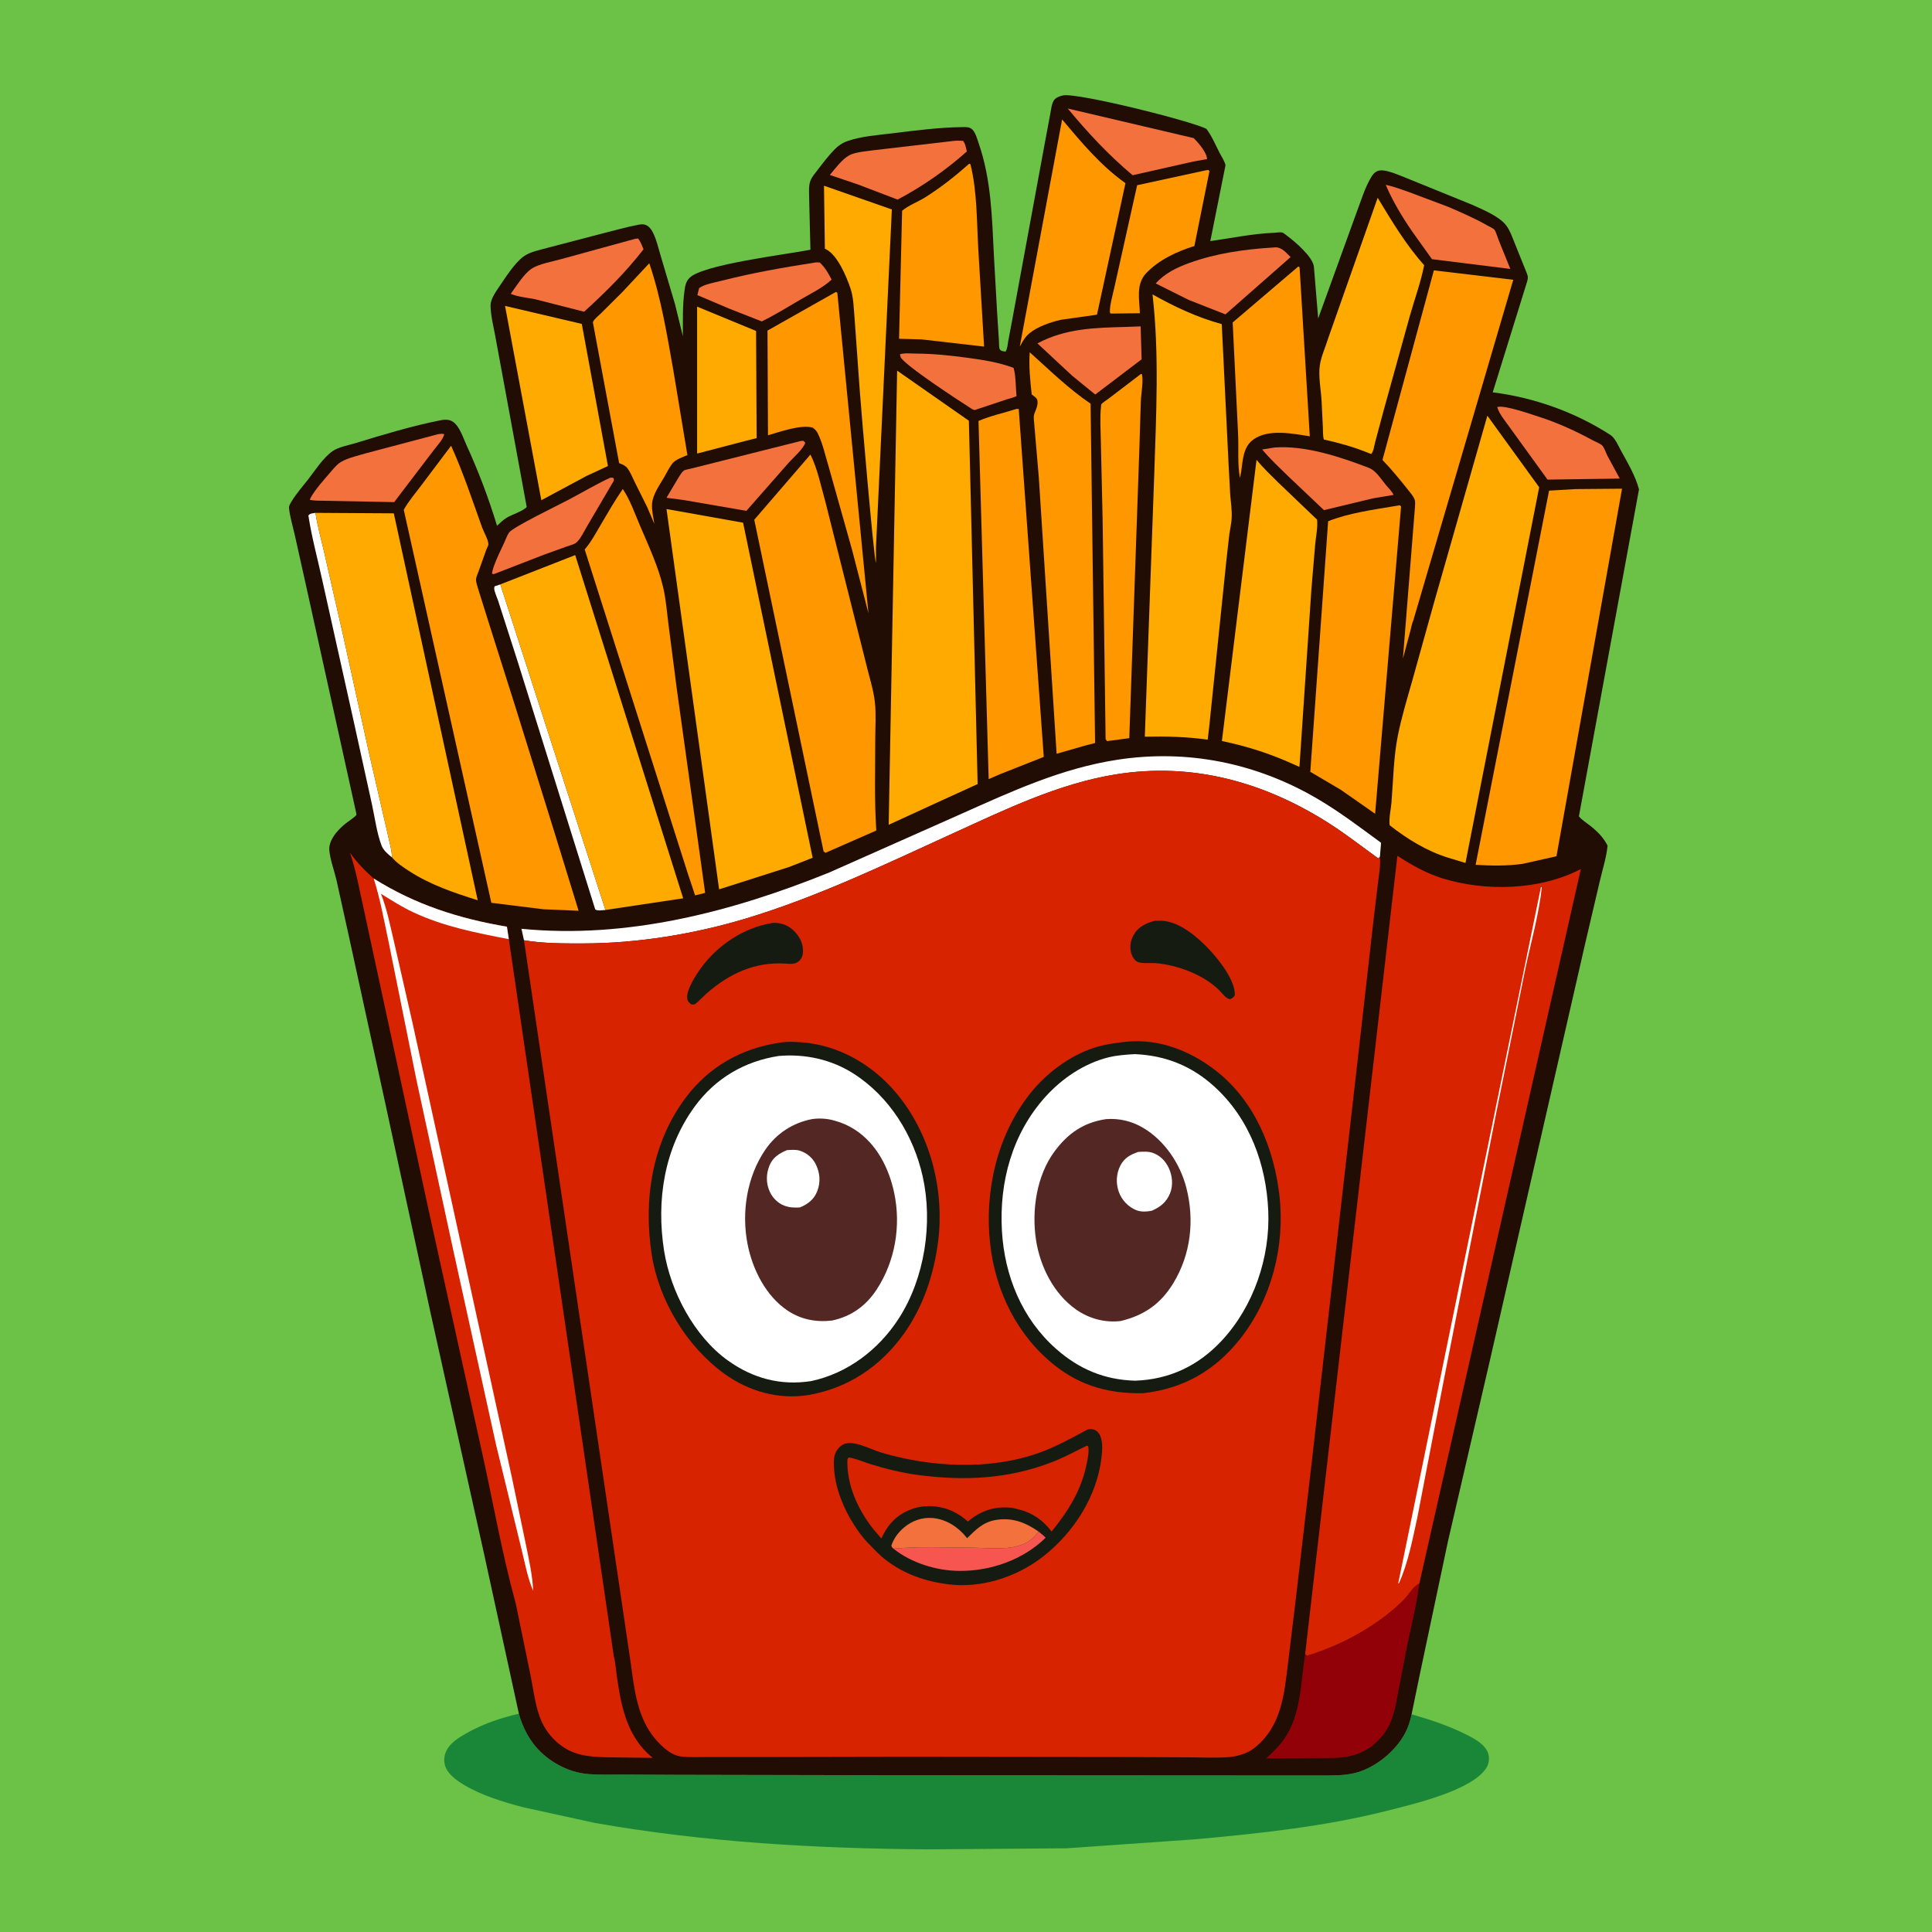<svg version="1.1" xmlns="http://www.w3.org/2000/svg" style="display: block;" viewBox="0 0 2048 2048" width="1024" height="1024">
<path transform="translate(0,0)" fill="rgb(108,193,71)" d="M -0 -0 L 2048 0 L 2048 2048 L -0 2048 L -0 -0 z"/>
<path transform="translate(0,0)" fill="rgb(26,135,56)" d="M 550.039 1816.59 C 556.551 1839.82 569.23 1857.95 590.5 1870.05 C 601.323 1876.21 612.354 1879.76 624.74 1880.67 C 636.173 1881.51 647.946 1881.04 659.414 1881.06 L 716.86 1881.36 L 930.053 1881.79 L 1276.91 1881.98 L 1368.15 1882.04 L 1403.49 1882.04 C 1415.4 1882.03 1427.43 1882.11 1438.96 1878.71 C 1459.12 1872.75 1479.36 1856.05 1489.26 1837.58 C 1492.6 1831.36 1494.94 1824.12 1496.36 1817.22 C 1516.24 1822.97 1535.94 1829.4 1554.45 1838.77 C 1563.14 1843.16 1574.99 1849.33 1577.77 1859.47 C 1579.01 1863.98 1578.29 1869.62 1575.86 1873.62 C 1561.08 1897.97 1497.8 1912.51 1470.88 1919.36 C 1404.99 1936.11 1335.56 1943.54 1267.93 1949.66 L 1130.69 1959.28 L 984 1960.41 C 865.668 1959.55 747.077 1952.97 630.386 1932.34 L 554.604 1915.76 C 533.453 1910.16 510.62 1903.34 491.753 1891.99 C 483.664 1887.12 473.263 1879.77 471.341 1869.91 C 470.126 1863.67 471.555 1857.68 475.218 1852.5 C 479.771 1846.06 487.017 1841.56 493.759 1837.7 C 511.369 1827.64 530.358 1821.14 550.039 1816.59 z"/>
<path transform="translate(0,0)" fill="rgb(33,13,3)" d="M 550.039 1816.59 L 513.228 1647.64 L 456.341 1391.42 L 408.953 1172 L 369.59 991.328 L 356.663 932.83 C 354.272 922.781 350.116 911.692 349.101 901.5 C 348.605 896.529 350.606 891.356 353.205 887.207 C 356.712 881.608 361.159 877.238 366.235 873.061 C 368.092 871.532 377.046 865.588 377.802 863.805 C 378.05 863.221 376.546 857.11 376.316 856 L 324.177 619.621 L 312.342 566.5 C 310.301 557.574 307.457 548.143 306.434 539.074 C 306.096 536.078 307.561 534.03 309.087 531.5 C 314.02 523.322 320.93 515.528 326.814 507.952 C 334.208 498.434 342.679 485.138 352.5 478.272 C 359.014 473.717 369.51 471.999 377.081 469.674 C 406.545 460.629 436.692 451.562 466.914 445.514 C 471.328 444.631 476.161 444.421 480.054 447.03 C 487.21 451.826 490.919 464.058 494.418 471.685 C 507.263 499.684 517.908 527.898 526.878 557.359 C 530.131 554.239 533.361 551.15 537.216 548.774 C 542.628 545.438 554.601 541.851 558.334 537.432 L 535.099 410.951 L 524.953 356 C 523.067 345.574 520.024 334.093 520.026 323.5 C 520.028 317.148 525.766 308.904 529.253 303.813 C 536.163 293.728 545.146 279.351 554.766 272.072 C 561.801 266.749 572.964 264.841 581.43 262.444 L 636.77 247.985 C 650.04 244.724 663.331 240.773 676.75 238.252 C 680.449 237.558 683.58 237.425 686.783 239.686 C 694.064 244.826 697.447 261.929 700.143 270.477 L 715.6 322.656 L 723.864 356.358 C 723.987 340.534 723.397 324.316 725.528 308.621 C 726.244 303.351 726.995 298.517 730.908 294.559 C 745.1 280.202 834.695 269.654 859.093 264.728 L 857.781 211.893 C 857.779 205.835 856.886 197.431 859.038 191.715 C 860.603 187.559 864.004 183.709 866.681 180.193 C 872.206 172.937 877.822 165.585 884.135 158.996 C 888.385 154.56 892.798 151.48 898.635 149.461 C 913.22 144.417 930.322 143.248 945.591 141.374 C 970.084 138.367 995.506 135.028 1020.19 134.732 C 1024.2 134.683 1027.84 134.378 1030.89 137.459 C 1034.18 140.791 1035.97 147.628 1037.49 152.035 C 1050.72 190.368 1051.58 230.352 1053.56 270.5 L 1056.94 330.439 L 1058.92 361.475 C 1059.07 363.531 1058.88 368.374 1059.67 370 C 1060.88 372.465 1063.59 372.312 1065.92 372.69 C 1067.98 369.693 1068.17 365.01 1068.79 361.472 L 1072.57 341.465 L 1107.67 151 L 1113.34 120.718 C 1114.15 116.501 1114.82 109.342 1117.5 105.896 C 1119.5 103.33 1123.94 101.679 1127 101.124 C 1142.93 98.23 1262.95 128.311 1278.85 136.623 C 1284.57 144.184 1288.38 153.392 1292.69 161.809 C 1294.88 166.094 1298 170.426 1299.09 175.134 L 1282.99 255.587 C 1305.51 252.4 1327.73 247.71 1350.54 246.776 C 1352.54 246.693 1357.51 245.908 1359.28 246.497 C 1360.79 247 1363.06 248.988 1364.44 250.004 C 1372.94 256.285 1391.69 272.361 1392.79 282.747 L 1397.32 337.599 L 1437.84 225.734 C 1442.69 213.108 1446.98 198.196 1454.17 186.765 C 1455.67 184.375 1457.62 182.395 1460.25 181.302 C 1467.63 178.235 1483.69 186.118 1490.91 188.757 L 1560.49 217.043 C 1571.5 222.114 1588.98 229.05 1596.53 238.835 C 1600.81 244.397 1603.5 252.596 1606.17 259.063 L 1618.37 289.357 C 1619.47 292.354 1620.05 293.932 1619.17 297.107 L 1618.76 298.631 L 1582.34 415.893 C 1626.26 421.391 1670.01 437.001 1707.26 461.177 C 1711.95 464.218 1715.43 472.397 1718.07 477.268 C 1725.36 490.658 1733.42 503.924 1737.41 518.725 L 1673.7 865.392 C 1676.92 869.277 1681.89 872.296 1685.87 875.474 C 1693.36 881.443 1699.75 887.789 1704.09 896.415 C 1702.85 909.015 1698.84 921.342 1695.95 933.662 L 1680 1001.7 L 1632.38 1210.05 L 1579.2 1442.79 L 1534.99 1633.5 L 1505.18 1774.32 L 1496.36 1817.22 C 1494.94 1824.12 1492.6 1831.36 1489.26 1837.58 C 1479.36 1856.05 1459.12 1872.75 1438.96 1878.71 C 1427.43 1882.11 1415.4 1882.03 1403.49 1882.04 L 1368.15 1882.04 L 1276.91 1881.98 L 930.053 1881.79 L 716.86 1881.36 L 659.414 1881.06 C 647.946 1881.04 636.173 1881.51 624.74 1880.67 C 612.354 1879.76 601.323 1876.21 590.5 1870.05 C 569.23 1857.95 556.551 1839.82 550.039 1816.59 z"/>
<path transform="translate(0,0)" fill="rgb(255,255,255)" d="M 415.501 908.83 C 411.467 905.788 406.286 901.161 404.487 896.388 C 399.379 882.835 397.39 866.912 394.294 852.722 L 375.271 766.164 L 341.715 615.406 C 336.75 592.65 330.396 569.477 326.903 546.5 C 328.665 543.951 331.449 544.238 334.408 543.659 C 336.687 558.589 340.941 573.434 344.267 588.168 L 363.765 673.777 L 391.041 797.57 L 410.946 884.029 C 412.549 891.937 415.388 900.768 415.501 908.83 z"/>
<path transform="translate(0,0)" fill="rgb(255,255,255)" d="M 641.782 964.604 C 638.538 964.79 633.507 965.882 630.961 964 L 548.62 700.819 L 528.218 637.343 C 527.22 634.164 523.681 626.513 523.879 623.5 C 523.924 622.819 524.171 622.167 524.316 621.5 L 530.381 619.479 L 641.782 964.604 z"/>
<path transform="translate(0,0)" fill="rgb(243,113,61)" d="M 954.036 375.5 C 958.857 373.995 966.031 374.784 971.17 374.816 C 989.464 374.929 1007.25 376.79 1025.36 379.236 C 1042.14 381.502 1058.53 384.015 1074.45 389.944 C 1076.97 398.954 1076.62 410.494 1077.55 419.926 C 1074.45 421.423 1070.93 422.212 1067.63 423.192 L 1033.16 434.685 C 1031.96 434.37 1031.01 433.976 1029.96 433.318 C 1019.58 426.844 957.968 386.653 954.703 378.5 C 954.323 377.549 954.259 376.5 954.036 375.5 z"/>
<path transform="translate(0,0)" fill="rgb(243,113,61)" d="M 646.638 506.5 C 648.611 506.187 648.758 506.201 650.5 506.863 L 650.726 509.5 L 622.759 557.084 C 619.787 562.037 615.243 571.788 610.727 575.338 C 608.447 577.129 603.55 578.309 600.752 579.316 L 577.025 587.869 L 524.5 608.198 C 522.386 608.762 523.384 608.888 521.5 607.877 C 521.975 605.362 522.523 602.858 523.406 600.451 C 526.567 591.831 530.625 583.372 534.568 575.086 C 536.068 571.934 537.661 567.172 539.664 564.452 C 543.962 558.617 591.28 535.75 602.368 529.908 C 617.109 522.142 631.52 513.504 646.638 506.5 z"/>
<path transform="translate(0,0)" fill="rgb(243,113,61)" d="M 863.626 278.362 C 864.783 277.899 867.62 278.272 868.965 278.273 C 874.684 283.628 878.086 289.551 881.539 296.452 C 872.29 304.964 859.871 310.974 849.008 317.291 C 835.328 325.246 821.7 333.803 807.461 340.709 L 772.587 327.005 L 739.233 312.812 L 741.096 305.393 C 746.736 301.228 757.916 299.399 764.825 297.63 C 797.388 289.295 830.432 283.518 863.626 278.362 z"/>
<path transform="translate(0,0)" fill="rgb(243,113,61)" d="M 1350.94 474.386 C 1383.6 471.9 1420.93 484.379 1451 495.933 C 1458.82 498.939 1463.98 507.958 1469.31 514.303 C 1471.95 517.456 1475.56 520.926 1477.31 524.592 L 1455.47 528.251 L 1403.44 540.775 L 1365.47 504.736 C 1356.14 495.582 1346.28 486.54 1337.96 476.453 L 1350.94 474.386 z"/>
<path transform="translate(0,0)" fill="rgb(243,113,61)" d="M 1193.36 346.556 L 1209.14 345.977 L 1210.17 380.887 L 1160.98 418.227 L 1136.46 398.217 L 1099.72 364.011 C 1129.42 348.104 1160.36 347.444 1193.36 346.556 z"/>
<path transform="translate(0,0)" fill="rgb(243,113,61)" d="M 1131.85 115.031 L 1265.38 146.406 C 1270.25 151.28 1279.34 161.58 1279.52 168.67 L 1265.17 171.195 L 1200.65 185.75 C 1175.11 164.37 1153.06 140.641 1131.85 115.031 z"/>
<path transform="translate(0,0)" fill="rgb(243,113,61)" d="M 1587.1 431.5 C 1594.52 428.996 1623.44 439.269 1631.9 441.983 C 1651.69 448.34 1670.66 457.107 1688.91 467.013 C 1691.23 468.27 1696.92 470.525 1698.58 472.376 C 1700.67 474.703 1702.43 480.192 1703.95 483.156 L 1717.01 507.306 L 1640.44 508.401 L 1600.81 453.629 C 1596.35 447.198 1589.13 438.903 1587.1 431.5 z"/>
<path transform="translate(0,0)" fill="rgb(243,113,61)" d="M 1010.53 149.41 C 1014.01 148.989 1017.3 149.097 1020.8 149.264 C 1023.47 152.443 1023.96 156.632 1024.88 160.59 C 1002.9 180.161 977.55 197.925 951.469 211.561 L 909.252 195.468 L 879.661 185.465 C 885.236 178.834 892.72 168.646 900.374 164.56 C 906.85 161.103 918.202 160.43 925.5 159.313 L 1010.53 149.41 z"/>
<path transform="translate(0,0)" fill="rgb(243,113,61)" d="M 848.713 467.5 L 851.449 467.203 L 853.6 469.246 C 852.107 475.363 840.608 485.376 836.212 490.316 L 791.205 541.522 L 724.834 530.091 L 706.498 527.667 L 717.152 509.745 C 718.84 507.012 722.26 500.712 724.887 498.847 C 726.246 497.883 730.99 497.121 732.825 496.636 L 759 490.059 L 848.713 467.5 z"/>
<path transform="translate(0,0)" fill="rgb(243,113,61)" d="M 464.608 460.191 C 466.879 459.822 468.505 459.701 470.774 460.112 C 470.817 464.475 462.709 473.285 459.882 477.057 L 417.833 532.271 L 335.964 530.698 C 333.376 530.631 331.04 530.347 328.5 529.912 C 328.75 528.924 328.807 528.489 329.365 527.5 C 334.466 518.455 343.294 508.683 350.088 500.786 C 353.23 497.134 357.144 492.202 361.338 489.739 C 369.13 485.166 380.708 482.689 389.387 480.089 L 464.608 460.191 z"/>
<path transform="translate(0,0)" fill="rgb(243,113,61)" d="M 1348.57 262.432 L 1352.5 262.174 C 1359.18 262.426 1363.61 268.174 1368.09 272.532 L 1299.03 333.24 L 1260.22 317.996 L 1225.1 300.46 C 1234.74 289.654 1247.49 283.53 1260.89 278.692 C 1289.05 268.529 1318.83 264.332 1348.57 262.432 z"/>
<path transform="translate(0,0)" fill="rgb(243,113,61)" d="M 1468.93 195.979 C 1476.98 197.527 1484.94 200.657 1492.69 203.279 L 1535.19 219.261 C 1549.1 225.261 1563.62 231.551 1576.77 239.077 C 1578.13 239.861 1583.4 242.312 1584.16 243.475 C 1586.15 246.529 1587.47 251.665 1588.9 255.122 L 1601.01 285.087 L 1517.95 274.75 L 1497.32 245.856 C 1486.42 230.116 1476.51 213.588 1468.93 195.979 z"/>
<path transform="translate(0,0)" fill="rgb(243,113,61)" d="M 673.405 253.11 L 676.5 252.85 C 679.145 256.31 680.539 260.279 682.172 264.278 C 663.268 288.624 641.944 309.734 619.197 330.449 L 566.784 317.097 C 558.992 315.591 548.615 314.624 541.413 311.449 C 547.428 303.246 555.247 290.246 563.735 284.691 C 571.475 279.627 586.244 277.161 595.186 274.595 L 673.405 253.11 z"/>
<path transform="translate(0,0)" fill="rgb(255,151,0)" d="M 1278.44 180.5 L 1281.01 180.194 L 1282.05 181.5 L 1266.1 260.8 C 1247.71 266.489 1228.5 275.377 1215.05 289.533 C 1203.96 301.211 1207.82 317.177 1208.32 332.021 L 1180.5 332.393 L 1177 332.29 C 1174.93 328.56 1180.19 309.832 1181.21 304.982 L 1205.43 196.319 L 1278.44 180.5 z"/>
<path transform="translate(0,0)" fill="rgb(255,170,1)" d="M 738.965 325.055 L 801.472 350.838 L 802.064 464.444 L 790.283 467.368 L 738.98 480.788 L 738.965 325.055 z"/>
<path transform="translate(0,0)" fill="rgb(255,170,1)" d="M 873.482 196.897 L 945.388 222.028 L 928.587 579.75 L 928.539 596.5 C 926.482 594.25 912.559 431.226 911.378 413.97 L 905.866 336.994 C 904.894 326.71 904.911 315.723 901.599 305.883 C 897.293 293.086 887.785 270.177 875.387 264.105 L 874.395 263.637 L 873.482 196.897 z"/>
<path transform="translate(0,0)" fill="rgb(255,151,0)" d="M 1376.27 282.5 L 1377.6 283.313 L 1388.43 462.495 C 1370.17 459.637 1344.63 454.331 1328.55 465.956 C 1317.78 473.737 1317.46 487.585 1315.78 499.649 L 1314.39 506.651 C 1311.62 491.967 1313.16 475.165 1312.42 460.133 L 1306.7 341.814 L 1376.27 282.5 z"/>
<path transform="translate(0,0)" fill="rgb(255,151,0)" d="M 1209.32 396.5 L 1210.52 396.624 C 1212.16 404.843 1209.7 416.579 1209.33 425.111 L 1207.81 474.442 L 1197.08 782.463 L 1173.5 785.63 L 1171.99 783.5 L 1168.83 550.867 L 1166.97 468.927 C 1166.79 456.414 1165.79 442.917 1167.17 430.513 C 1167.23 429.917 1167.14 429.274 1167.38 428.726 C 1167.99 427.346 1174.2 423.306 1175.64 422.177 L 1209.32 396.5 z"/>
<path transform="translate(0,0)" fill="rgb(255,151,0)" d="M 886.018 309.5 L 887.582 310.235 L 920.621 650.178 L 903.15 582.57 L 878.569 495.202 C 874.998 483.532 872.165 469.921 866.698 459.015 C 865.451 456.527 863.67 454.953 861.5 453.283 C 848.784 449.788 826.627 457.846 814.086 461.41 L 813.583 350.435 L 886.018 309.5 z"/>
<path transform="translate(0,0)" fill="rgb(255,151,0)" d="M 1027.46 173.5 L 1028.71 174.086 C 1035.92 203.088 1035.34 234.773 1037.05 264.5 L 1043.17 367.405 L 977.015 359.784 L 953.038 359.12 L 956.274 223.451 C 962.487 217.954 973.689 213.67 980.937 209.084 C 997.611 198.533 1012.75 186.598 1027.46 173.5 z"/>
<path transform="translate(0,0)" fill="rgb(255,170,1)" d="M 535.373 324.286 L 616.722 343.356 L 644.433 493.987 L 621.713 504.536 L 573.836 530.236 L 535.373 324.286 z"/>
<path transform="translate(0,0)" fill="rgb(255,151,0)" d="M 1125.88 126.631 C 1146.51 151.136 1166.76 175.476 1193.03 194.176 L 1162.84 333.585 L 1124.42 339.005 L 1119.22 340.362 C 1108.99 343.211 1095.32 348.219 1088.08 356.324 C 1085.24 359.513 1083.1 363.716 1081 367.431 L 1125.88 126.631 z"/>
<path transform="translate(0,0)" fill="rgb(146,1,8)" d="M 1383.5 1753.32 C 1384.62 1754.48 1383.96 1753.86 1385.5 1755.12 C 1419.15 1745.02 1454.2 1726.41 1480.49 1702.99 C 1484.26 1699.63 1487.95 1696.08 1491.19 1692.21 C 1495.15 1687.47 1498.74 1681.17 1504.53 1678.69 C 1501.58 1701.85 1495.62 1724.74 1491.07 1747.62 L 1483.08 1788.66 C 1480.74 1801.35 1478.7 1815.03 1473.5 1826.91 C 1469.52 1836.01 1462.67 1844.06 1454.99 1850.28 C 1446.93 1856.81 1436.95 1860.66 1426.79 1862.36 C 1417.15 1863.98 1406.43 1863.36 1396.6 1863.51 L 1342.22 1864 C 1349.08 1857.45 1355.85 1851.12 1361.31 1843.31 C 1379.39 1817.41 1378.73 1783.36 1383.5 1753.32 z"/>
<path transform="translate(0,0)" fill="rgb(255,255,255)" d="M 555.437 996.704 L 552.757 984.543 C 664.79 995.54 775.819 966.61 878.978 924.901 L 1018.14 863.122 C 1072.47 838.864 1125.14 814.451 1184.59 805.34 C 1258.85 793.959 1332.19 808.859 1397 847.021 C 1420.46 860.832 1442.07 877.315 1463.99 893.376 L 1462.76 908.262 L 1461 909.93 C 1443.84 897.605 1427.09 884.421 1409.29 873.041 C 1340.39 828.986 1264.19 807.744 1182.59 820.91 C 1121.86 830.709 1065.2 858.317 1009.69 883.63 C 938.097 916.281 866.276 950.925 790.733 973.641 C 736.048 990.085 676.062 999.969 618.891 1000.07 C 597.943 1000.11 576.127 1000.22 555.437 996.704 z"/>
<path transform="translate(0,0)" fill="rgb(255,151,0)" d="M 688.263 279.084 C 700.78 315.803 707.07 354.846 713.832 392.939 L 728.672 482.405 C 723.549 484.61 715.89 487.101 712.509 491.591 C 709.275 495.887 706.801 501.112 704.091 505.774 C 699.104 514.356 691.847 524.215 691.184 534.293 C 690.743 540.986 692.646 548.676 693.635 555.33 L 686.002 537.452 L 672.987 511.287 C 670.528 506.407 668.189 500.242 664.834 496.014 C 662.974 493.67 660.1 492.461 657.398 491.384 L 656.315 490.972 L 628.465 341.615 C 629.63 338.371 634.293 334.861 636.848 332.341 L 659.614 309.704 L 688.263 279.084 z"/>
<path transform="translate(0,0)" fill="rgb(255,170,1)" d="M 1460.39 209.645 C 1475.52 234.641 1490.13 259.234 1509.66 281.114 C 1506.06 299.47 1499.34 317.658 1494.26 335.696 L 1466.65 435.363 L 1457.66 468.918 C 1456.76 472.307 1456.03 478.815 1453.5 481.177 L 1450.77 480.232 C 1435.17 473.786 1419.76 469.596 1403.32 465.885 C 1402.18 461.856 1402.49 456.904 1402.29 452.71 L 1400.97 425.495 C 1400.33 413.442 1397.32 398.813 1399.11 387 C 1400.52 377.675 1405.21 367.596 1407.96 358.498 L 1460.39 209.645 z"/>
<path transform="translate(0,0)" fill="rgb(255,151,0)" d="M 660.188 518.351 C 667.784 529.589 672.713 543.791 678.012 556.254 C 687.148 577.744 697.731 600.058 703.034 622.843 C 705.967 635.446 706.998 649.292 708.632 662.152 L 717.386 729.962 L 747.499 946.523 L 736.853 949.145 L 729.066 925.828 L 619.805 582.45 C 626.405 574.77 631.304 565.679 636.404 556.978 C 644.035 543.961 651.623 530.775 660.188 518.351 z"/>
<path transform="translate(0,0)" fill="rgb(255,151,0)" d="M 1091.54 373.399 C 1112.68 392.375 1132.43 411.874 1156.06 427.908 L 1160.83 787.628 L 1150.09 790.378 L 1120.06 799.036 L 1101.19 506.182 L 1095.89 444.105 C 1095.68 441.121 1096.03 439.313 1097.23 436.562 C 1098.73 433.094 1100.13 429.398 1099.84 425.5 C 1099.57 421.707 1096.4 420.367 1093.67 418.177 C 1091.99 403.192 1090.52 388.49 1091.54 373.399 z"/>
<path transform="translate(0,0)" fill="rgb(255,151,0)" d="M 1077.47 433.5 L 1079.89 433.5 L 1106.43 802.35 L 1060.25 820.601 L 1048.03 825.911 L 1037.25 446.218 C 1049.68 440.856 1064.49 437.598 1077.47 433.5 z"/>
<path transform="translate(0,0)" fill="rgb(255,151,0)" d="M 1519.97 286.606 L 1604.11 296.579 L 1498.16 657.7 C 1496.68 660.578 1495.96 665.463 1495.06 668.695 L 1487.15 698.12 L 1499.82 538.792 C 1499.86 536.461 1500.37 532.815 1499.88 530.587 C 1499.01 526.644 1493.75 520.739 1491.25 517.592 C 1483.02 507.261 1474.65 497.072 1465.48 487.565 L 1519.97 286.606 z"/>
<path transform="translate(0,0)" fill="rgb(255,170,1)" d="M 1331.98 487.407 C 1338.97 496.02 1347.25 503.799 1355.11 511.618 L 1396.17 550.862 C 1397.07 558.7 1394.89 569.091 1394.14 577.091 L 1390.13 624.763 L 1377.46 812.925 L 1363.96 806.972 C 1341.04 797.173 1319.6 790.62 1295.26 785.507 L 1331.98 487.407 z"/>
<path transform="translate(0,0)" fill="rgb(255,151,0)" d="M 1479.47 536.324 L 1484 535.62 L 1485.19 537 L 1457.69 862.633 L 1421.37 837.255 L 1390.25 818.894 L 1388.97 818.296 L 1407.88 552.543 C 1429.74 543.785 1456.26 540.239 1479.47 536.324 z"/>
<path transform="translate(0,0)" fill="rgb(255,151,0)" d="M 859.094 481.867 C 866.639 496.796 870.324 515.766 874.926 531.861 L 917.336 700.5 C 920.623 714.873 925.941 730.403 927.478 744.942 C 928.785 757.316 927.819 770.777 927.813 783.25 C 927.798 815.459 926.777 848.264 928.913 880.383 L 875.024 904.024 L 873.007 902.5 L 799.554 550.937 L 859.094 481.867 z"/>
<path transform="translate(0,0)" fill="rgb(255,170,1)" d="M 530.381 619.479 L 609.724 588.418 L 724.186 952.25 L 641.782 964.604 L 530.381 619.479 z"/>
<path transform="translate(0,0)" fill="rgb(255,151,0)" d="M 1669.93 518.445 L 1719.42 518.032 L 1649.94 907.647 L 1613.94 915.729 C 1597.4 918.035 1580.83 917.78 1564.21 916.752 L 1642.08 520.108 L 1669.93 518.445 z"/>
<path transform="translate(0,0)" fill="rgb(255,170,1)" d="M 334.408 543.659 L 417.453 544.166 L 506.391 954.295 C 481.092 946.354 456.366 938.019 433.902 923.5 C 427.579 919.413 420.32 914.673 415.501 908.83 C 415.388 900.768 412.549 891.937 410.946 884.029 L 391.041 797.57 L 363.765 673.777 L 344.267 588.168 C 340.941 573.434 336.687 558.589 334.408 543.659 z"/>
<path transform="translate(0,0)" fill="rgb(255,170,1)" d="M 1221.73 312.106 C 1245.1 325.17 1269.16 336.528 1295.1 343.568 L 1302.42 493.738 L 1304.08 524.371 C 1304.69 532.235 1305.94 540.507 1305.66 548.383 C 1305.45 554.222 1304.03 560.099 1303.2 565.88 L 1300.01 594.043 L 1281.83 770.235 L 1280.19 784.083 C 1257.58 780.895 1236.37 780.449 1213.55 780.922 L 1223.48 505.009 C 1225.51 440.714 1229.06 376.177 1221.73 312.106 z"/>
<path transform="translate(0,0)" fill="rgb(255,151,0)" d="M 478.193 472.501 C 490.969 500.755 500.559 529.881 511.01 559 C 512.786 563.949 517.66 572.127 517.729 576.961 C 517.746 578.131 515.906 581.644 515.445 582.84 L 507.635 604.756 C 506.638 607.618 504.368 612.123 504.598 615.124 C 504.799 617.75 505.95 621.013 506.63 623.574 L 518.721 662.071 L 546.521 749.913 L 588.298 884.107 L 613.338 965.452 L 575.755 963.847 L 520.835 957.014 L 428.011 540.382 C 433.025 531.376 440.354 522.769 446.58 514.526 L 478.193 472.501 z"/>
<path transform="translate(0,0)" fill="rgb(255,170,1)" d="M 706.527 539.61 L 787.703 554.091 L 861.439 909.258 L 836.639 919.003 L 762.286 942.738 L 706.527 539.61 z"/>
<path transform="translate(0,0)" fill="rgb(255,170,1)" d="M 1576.66 440.664 L 1631.59 516.509 L 1553.47 914.762 L 1534.79 909.117 C 1512.2 902.057 1491.59 889.279 1473.08 874.782 C 1472.17 867.513 1474.4 858.093 1475.01 850.674 C 1476.98 826.921 1477.18 802.401 1481.93 779.031 C 1485.97 759.163 1491.93 739.797 1497.41 720.301 L 1520.44 637.675 L 1576.66 440.664 z"/>
<path transform="translate(0,0)" fill="rgb(255,170,1)" d="M 951 392.895 L 1027.05 446 L 1036.33 831.133 L 999.32 848.011 L 942.049 874.297 L 951 392.895 z"/>
<path transform="translate(0,0)" fill="rgb(215,35,0)" d="M 546.713 1699.85 C 532.077 1646.86 522.699 1592 510.706 1538.34 L 453.084 1277 L 409.885 1076.36 L 384.611 959.186 C 380.529 940.862 377.107 921.694 370.965 903.967 C 378.409 914.212 386.648 922.896 396.142 931.256 C 440.024 958.841 486.457 973.753 537.356 982.309 L 539.387 995.552 L 650.588 1755.25 C 652.575 1762.76 653.038 1771.24 654.174 1778.98 C 658.754 1810.2 665.088 1840.93 690.659 1862.39 L 691.899 1863.42 L 648.608 1862.87 C 630.235 1862.54 612.58 1862.48 596.748 1851.73 C 587.298 1845.32 579.31 1836.1 574.5 1825.73 C 567.209 1810.01 565.396 1789.97 561.794 1773 L 546.713 1699.85 z"/>
<path transform="translate(0,0)" fill="rgb(255,255,255)" d="M 396.142 931.256 C 440.024 958.841 486.457 973.753 537.356 982.309 L 539.387 995.552 C 504.279 988.707 470.802 982.305 438.092 967.057 C 426.127 961.481 414.981 954.335 403.782 947.391 C 410.265 963.637 413.814 982.228 417.885 999.238 L 437.4 1084.82 L 479.122 1275.37 L 542.697 1566.51 L 557.283 1636.45 C 560.573 1652.69 564.459 1669.83 565.218 1686.4 C 559.052 1672.39 556.338 1655.97 552.525 1641.1 L 525.697 1530.92 L 480.432 1325.05 L 441.5 1145.02 L 412.062 999 C 407.166 976.298 403.189 953.407 396.142 931.256 z"/>
<path transform="translate(0,0)" fill="rgb(215,35,0)" d="M 1383.5 1753.32 L 1481.3 907.177 C 1496.14 916.843 1511.7 925.625 1528.68 930.95 C 1574.56 945.345 1632.64 943.777 1675.75 921.212 L 1504.53 1678.69 C 1498.74 1681.17 1495.15 1687.47 1491.19 1692.21 C 1487.95 1696.08 1484.26 1699.63 1480.49 1702.99 C 1454.2 1726.41 1419.15 1745.02 1385.5 1755.12 C 1383.96 1753.86 1384.62 1754.48 1383.5 1753.32 z"/>
<path transform="translate(0,0)" fill="rgb(255,255,255)" d="M 1633.43 940.5 L 1634.43 940.549 C 1631.24 969.551 1622.86 998.893 1616.82 1027.44 L 1586.11 1179.5 L 1529.37 1468.7 L 1502.4 1608.8 C 1497.27 1632.09 1492.72 1656.7 1482.85 1678.5 L 1482.16 1678.5 L 1633.43 940.5 z"/>
<path transform="translate(0,0)" fill="rgb(215,35,0)" d="M 555.437 996.704 C 576.127 1000.22 597.943 1000.11 618.891 1000.07 C 676.062 999.969 736.048 990.085 790.733 973.641 C 866.276 950.925 938.097 916.281 1009.69 883.63 C 1065.2 858.317 1121.86 830.709 1182.59 820.91 C 1264.19 807.744 1340.39 828.986 1409.29 873.041 C 1427.09 884.421 1443.84 897.605 1461 909.93 L 1462.76 908.262 C 1463.54 916.713 1462.08 924.859 1461.07 933.229 L 1456.41 971.753 L 1440.86 1108.9 L 1390.52 1549.77 L 1373.13 1699.1 L 1365.54 1761.37 C 1361.44 1795.64 1358.74 1829.92 1329.6 1852.99 C 1321.51 1859.4 1310.53 1862.15 1300.37 1862.77 C 1286.97 1863.59 1273.1 1862.87 1259.65 1862.82 L 1183.87 1862.5 L 959.598 1862.24 L 803.096 1862.55 L 750.342 1862.54 C 741.023 1862.48 730.974 1863.08 721.74 1861.94 C 709.844 1860.48 697.622 1847.88 690.804 1838.5 C 675.582 1817.57 672.075 1789.51 668.843 1764.56 L 555.437 996.704 z"/>
<path transform="translate(0,0)" fill="rgb(22,27,18)" d="M 1223.89 976.123 L 1231.74 976.051 C 1250.83 976.919 1270.63 994.322 1282.95 1007.69 C 1292.89 1018.47 1309.56 1039.61 1308.98 1055 C 1307.5 1057.31 1306.46 1058.02 1304 1059.22 C 1299.57 1058.65 1295.9 1053.24 1292.74 1050.05 C 1276.3 1033.36 1248.41 1023.04 1225.38 1020.99 C 1219.7 1020.48 1211.03 1021.77 1205.93 1019.67 C 1202.75 1018.37 1200.14 1013.88 1199.2 1010.69 C 1197.13 1003.59 1198.38 996.846 1202.06 990.5 C 1206.83 982.264 1215.13 978.504 1223.89 976.123 z"/>
<path transform="translate(0,0)" fill="rgb(22,27,18)" d="M 819.205 978.274 L 820.257 978.219 C 828.36 978.205 835.512 980.83 841.34 986.5 C 847.329 992.327 851.201 999.346 851.208 1007.81 C 851.212 1012.36 850.254 1015.86 846.774 1018.96 C 842.736 1022.55 837.594 1021.76 832.622 1021.44 C 800.115 1019.33 772.719 1032.27 748.836 1053.26 L 739.788 1061.92 C 736.863 1064.4 736.833 1065.11 733 1064.79 C 730.667 1062.89 728.979 1061.87 728.5 1058.63 C 727.158 1049.54 737.974 1033.1 743.216 1025.93 C 761.261 1001.26 788.891 983.163 819.205 978.274 z"/>
<path transform="translate(0,0)" fill="rgb(22,27,18)" d="M 1152.57 1515.5 C 1153.73 1515.13 1154.81 1514.91 1156.04 1514.91 C 1159.37 1514.93 1161.89 1515.99 1164.08 1518.54 C 1169.66 1525.04 1168.55 1537.06 1167.63 1545.03 C 1162.85 1586.3 1138.17 1624.54 1105.92 1649.82 C 1078 1671.71 1040.42 1683.94 1004.93 1679.41 C 980.653 1676.31 958.162 1668.5 938.654 1653.38 C 931.666 1647.97 925.506 1641.15 919.311 1634.85 C 914.17 1629.37 909.456 1622.89 905.394 1616.57 C 894.44 1599.54 885.569 1578.04 884.201 1557.64 C 883.883 1552.9 883.535 1547.5 884.74 1542.88 C 886.005 1538.03 889.226 1533.72 893.64 1531.31 C 903.822 1525.73 922.753 1536.33 933.499 1539.56 C 985.879 1555.32 1048.09 1558.74 1100.27 1540.48 C 1118.76 1534.01 1135.38 1524.72 1152.57 1515.5 z"/>
<path transform="translate(0,0)" fill="rgb(246,85,80)" d="M 1101.03 1623.57 C 1103.62 1625.64 1106.14 1627.64 1108.44 1630.03 C 1084.39 1653.66 1050.02 1665.5 1016.78 1665.23 C 992.751 1665.04 965.927 1656.81 947.066 1641.62 C 974.151 1639.16 1001.93 1640.4 1029.13 1640.57 C 1044.32 1640.66 1065.01 1643.06 1079.61 1638.64 L 1081 1638.19 C 1090.75 1635.15 1094.55 1631.32 1101.03 1623.57 z"/>
<path transform="translate(0,0)" fill="rgb(243,113,61)" d="M 947.066 1641.62 C 945.641 1640.41 945.501 1640.14 944.83 1638.5 C 947.514 1630.68 951.986 1624.6 958.239 1619.27 C 966.73 1612.04 977.64 1608.16 988.802 1609.18 C 1003.11 1610.49 1015.69 1618.68 1024.53 1629.72 L 1025.19 1630.56 C 1034.41 1621.53 1041.93 1613.59 1055.41 1611.27 C 1072.7 1608.29 1087.05 1613.78 1101.03 1623.57 C 1094.55 1631.32 1090.75 1635.15 1081 1638.19 L 1079.61 1638.64 C 1065.01 1643.06 1044.32 1640.66 1029.13 1640.57 C 1001.93 1640.4 974.151 1639.16 947.066 1641.62 z"/>
<path transform="translate(0,0)" fill="rgb(215,35,0)" d="M 1152 1532.5 L 1153.47 1533.02 L 1153.72 1534.13 C 1154.49 1539.43 1152.96 1546.8 1151.89 1552 C 1146.18 1579.92 1132.41 1601.69 1114.76 1623.5 C 1106.06 1611.99 1094.7 1603.75 1080.55 1600.2 L 1079 1599.82 C 1076.52 1599.18 1074.06 1598.5 1071.5 1598.24 C 1053.97 1596.5 1039.42 1601.6 1026.02 1612.86 C 1021.26 1608.69 1016.32 1605.16 1010.62 1602.4 C 997.22 1595.92 980.553 1594.55 966.485 1599.72 C 950.544 1605.58 941.242 1615.81 934.233 1630.82 L 925.807 1620.98 C 909.471 1600.28 897.526 1574.33 898.27 1547.5 C 898.68 1546.75 898.712 1545.58 899.5 1545.24 C 901.83 1544.26 918.422 1550.67 921.73 1551.71 C 938.024 1556.81 955.973 1561.28 972.913 1563.51 C 1021.75 1569.96 1068.37 1567.97 1114.78 1550.05 C 1127.64 1545.09 1139.68 1538.62 1152 1532.5 z"/>
<path transform="translate(0,0)" fill="rgb(22,27,18)" d="M 826.078 1105.37 C 834.785 1103.64 847.004 1104.44 855.865 1105.51 C 895.355 1110.31 930.153 1132.76 954.237 1163.79 C 987.166 1206.22 1001.24 1263.1 994.402 1316.26 C 989.92 1351.1 978.664 1385.05 958.127 1413.85 C 933.325 1448.63 898.821 1471.65 856.758 1478.82 C 825.321 1483.83 793.681 1474.89 768.098 1456.42 C 728.048 1427.49 698.318 1378.59 690.836 1329.7 C 681.963 1271.73 690.987 1211.64 726.762 1163.73 C 751.251 1130.94 785.968 1111.2 826.078 1105.37 z"/>
<path transform="translate(0,0)" fill="rgb(255,255,255)" d="M 825.649 1119.35 C 853.314 1117.01 881.002 1122.93 904.596 1137.95 C 942.843 1162.31 968.416 1203.42 978.141 1247.32 C 989.056 1296.6 980.264 1354.91 952.817 1397.52 C 931.482 1430.64 898.515 1455.8 859.776 1464.03 C 827.515 1469 798.306 1461.24 771.765 1442.31 C 735.979 1416.78 710.791 1369.04 703.986 1326 C 695.521 1272.45 704.035 1217.2 736.554 1172.81 C 758.445 1142.93 789.357 1124.89 825.649 1119.35 z"/>
<path transform="translate(0,0)" fill="rgb(83,40,36)" d="M 861.037 1186.26 C 868.033 1185.23 875.955 1185.63 882.799 1187.42 L 884.5 1187.88 C 892.443 1190.01 899.553 1193.15 906.438 1197.63 C 929.379 1212.57 942.403 1238.36 947.897 1264.58 C 955.226 1299.54 948.948 1336.97 929.282 1366.99 C 917.9 1384.36 902.228 1395.55 882.006 1399.82 C 865.213 1401.78 849.382 1398.85 835.133 1389.43 C 811.787 1373.98 797.62 1345.48 792.403 1318.61 C 785.875 1285 791.72 1247.46 811.133 1218.93 C 822.944 1201.57 840.507 1190.11 861.037 1186.26 z"/>
<path transform="translate(0,0)" fill="rgb(255,255,255)" d="M 834.312 1219.16 C 838.836 1218.97 843.575 1218.41 847.956 1219.82 C 855.263 1222.18 861.361 1227.32 864.777 1234.22 C 869.227 1243.21 870.018 1253.16 866.368 1262.59 C 862.894 1271.57 856.423 1276.34 847.929 1279.96 C 841.937 1280.19 837.26 1280.22 831.526 1278.1 C 824.763 1275.61 819.005 1269.86 816.026 1263.34 C 811.91 1254.34 811.952 1244.45 815.753 1235.34 C 819.373 1226.66 826.105 1222.63 834.312 1219.16 z"/>
<path transform="translate(0,0)" fill="rgb(22,27,18)" d="M 1192.77 1104.41 L 1193.61 1104.29 C 1228.51 1100.78 1261.83 1113.85 1289.02 1135.08 C 1329.91 1167.01 1350.43 1216.98 1356.24 1267.21 C 1362.42 1320.67 1347.84 1377.66 1314.11 1419.88 C 1287.57 1453.1 1254.39 1471.93 1212.24 1476.82 C 1177.13 1477.64 1146.49 1469.72 1118.5 1447.71 C 1078.5 1416.26 1055.35 1369.1 1049.64 1319.02 C 1043.28 1263.18 1056.87 1203.29 1092.17 1158.96 C 1109.05 1137.76 1133.83 1119.05 1159.83 1110.68 C 1170.63 1107.2 1181.54 1105.66 1192.77 1104.41 z"/>
<path transform="translate(0,0)" fill="rgb(255,255,255)" d="M 1203.08 1117.43 C 1235.66 1118.82 1263.54 1130.06 1287.71 1152.21 C 1324.69 1186.12 1342.32 1234.27 1344.41 1283.65 C 1346.5 1332.99 1328.93 1384.73 1295.2 1421.03 C 1270.33 1447.79 1239.65 1462.35 1203.32 1463.58 C 1170.89 1462.71 1143.95 1451.42 1119.55 1429.89 C 1083.37 1397.97 1064.85 1352.5 1062.09 1304.87 C 1059.08 1253.08 1072.95 1201.73 1108.18 1162.66 C 1125.63 1143.31 1149.22 1127.28 1174.67 1120.93 C 1184.07 1118.59 1193.44 1117.96 1203.08 1117.43 z"/>
<path transform="translate(0,0)" fill="rgb(83,40,36)" d="M 1172.46 1186.31 C 1186.39 1185.3 1199.53 1188.37 1211.57 1195.43 C 1234.45 1208.84 1251.01 1233.54 1257.55 1258.97 C 1266.39 1293.38 1262.39 1329.41 1243.93 1359.95 C 1230.52 1382.14 1212.82 1394.35 1188.07 1400.32 C 1171.07 1402.37 1154.27 1397.78 1140.37 1387.91 C 1116.8 1371.18 1102.46 1342.37 1098.19 1314.24 C 1093.47 1283.07 1098.81 1246.19 1117.94 1220.42 C 1132.14 1201.3 1148.63 1189.89 1172.46 1186.31 z"/>
<path transform="translate(0,0)" fill="rgb(255,255,255)" d="M 1206.55 1221.09 C 1211.49 1220.82 1217.28 1220.37 1222 1222.08 C 1229.76 1224.9 1235.34 1230.54 1238.86 1237.94 C 1242.77 1246.15 1243.81 1256.49 1240.28 1265.02 C 1236.34 1274.53 1229.93 1279.56 1220.8 1283.49 C 1215.35 1284.41 1209.54 1284.92 1204.32 1282.75 C 1195.81 1279.23 1189.16 1272.16 1186.01 1263.5 C 1182.74 1254.5 1183.22 1244.28 1187.54 1235.72 C 1191.67 1227.54 1198.22 1223.94 1206.55 1221.09 z"/>
</svg>